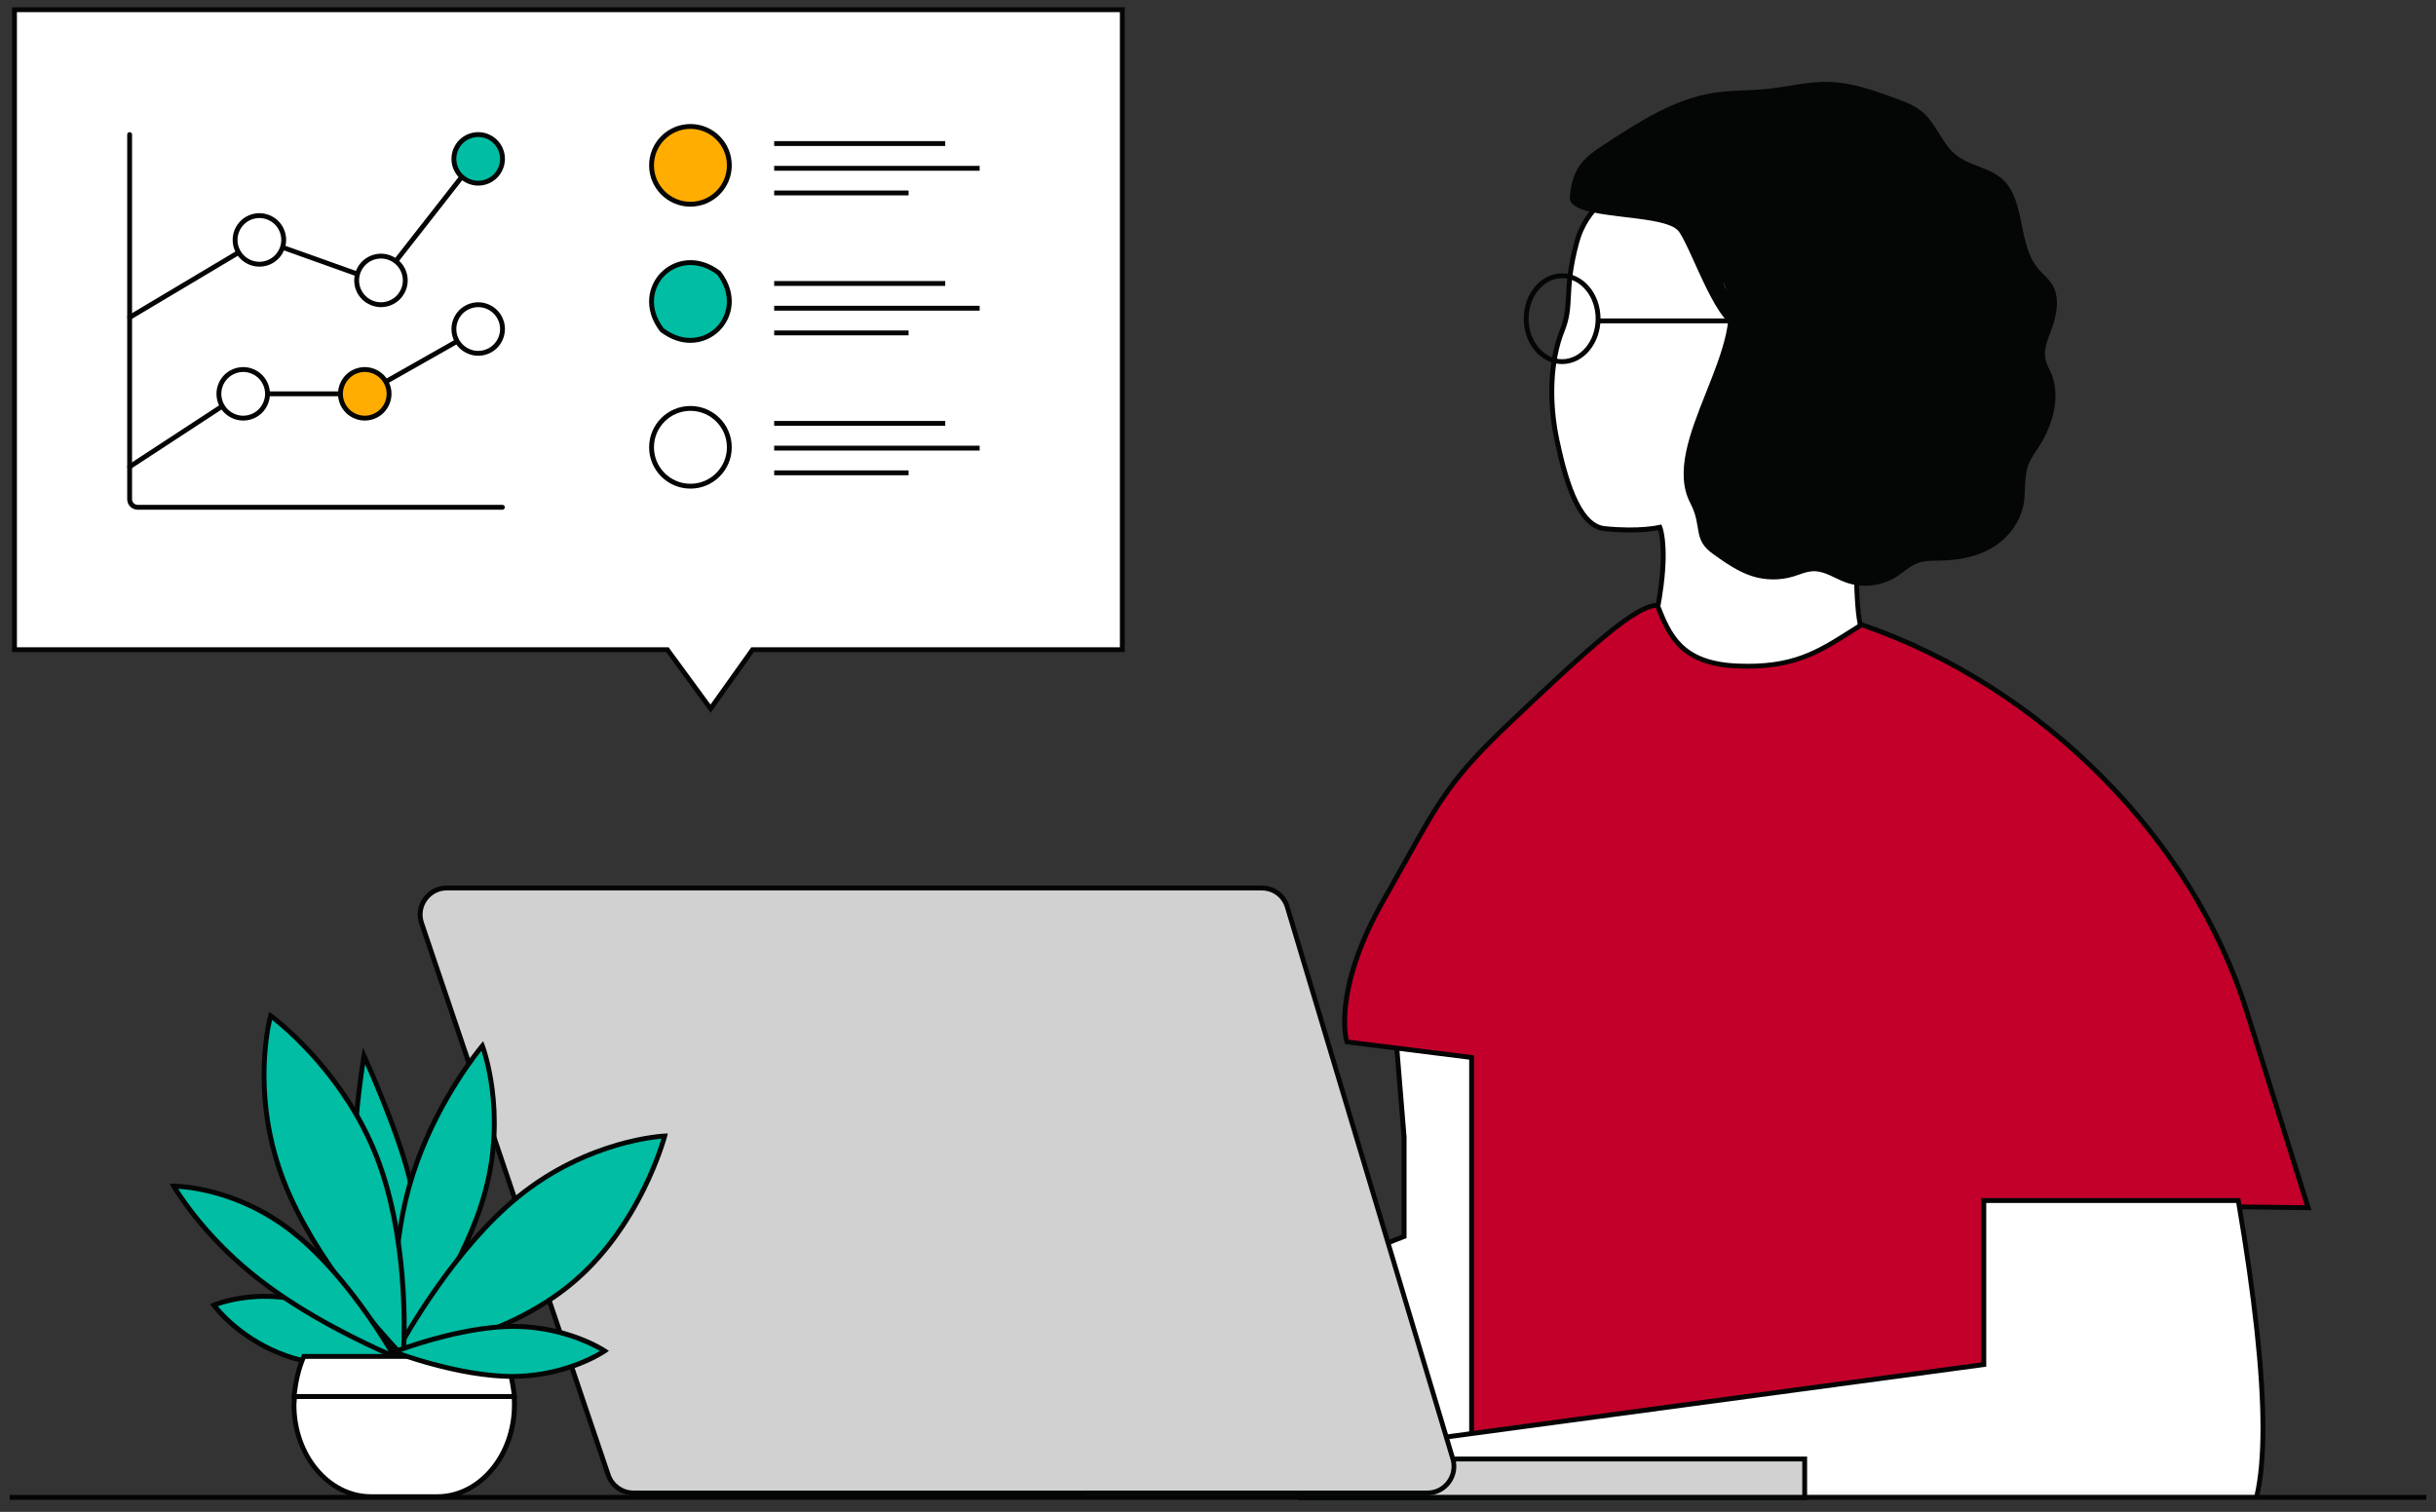 <?xml version="1.0" encoding="UTF-8"?>
<svg id="Layer_1" data-name="Layer 1" xmlns="http://www.w3.org/2000/svg" xmlns:xlink="http://www.w3.org/1999/xlink" viewBox="0 0 501 311">
  <rect x="0" y="0" width="501" height="311" fill="#333333" stroke="none"/>
  <defs>
    <style>
      .cls-1 {
        mask: url(#mask);
      }

      .cls-2 {
        fill: #040505;
      }

      .cls-3 {
        fill: #00bda3;
      }

      .cls-4 {
        fill: #fff;
      }

      .cls-5 {
        fill: #ffad00;
      }

      .cls-6 {
        fill: #d1d1d1;
      }

      .cls-7 {
        fill: #c20029;
        fill-rule: evenodd;
      }

      .cls-8 {
        mask: url(#mask-2);
      }

      .cls-9 {
        mask: url(#mask-1);
      }
    </style>
    <mask id="mask" x="216.93" y="239.86" width="261.89" height="81.01" maskUnits="userSpaceOnUse">
      <g id="mask0_19854_18982" data-name="mask0 19854 18982">
        <path class="cls-4" d="m478.83,239.86H216.93v67.96h261.89v-67.96Z"/>
      </g>
    </mask>
    <mask id="mask-1" x="25" y="26.01" width="80" height="80" maskUnits="userSpaceOnUse">
      <g id="mask1_19854_18982" data-name="mask1 19854 18982">
        <path class="cls-4" d="m105,26.01H25v80h80V26.01Z"/>
      </g>
    </mask>
    <mask id="mask-2" x="25" y="26.01" width="80" height="80" maskUnits="userSpaceOnUse">
      <g id="mask2_19854_18982" data-name="mask2 19854 18982">
        <path class="cls-4" d="m105,26.01H25v80h80V26.01Z"/>
      </g>
    </mask>
  </defs>
  <g>
    <path class="cls-4" d="m348.71,33.55c-2.6.44-5.18,1.03-7.64,1.79-8.01,2.48-14.72,6.81-16.79,14.51-2.71,10.05-.81,12.76-2.99,18.19-2.18,5.43-2.99,13.57-1.08,22.54,1.89,8.95,4.62,17.64,9.77,18.19,7.29.76,11.39-.26,11.39-.26,0,0,1.36,3.26.27,11.94-1.08,8.69-3.52,15.48-3.52,15.48l19.32,9.52,34.42-11.96s-7.61,6.51-9.5-6.24c-1.89-12.75,1.36-57,1.63-58.1.27-1.1-2.18-22.8-2.18-22.8l-10.58-10.86-22.54-1.89.02-.02Z"/>
    <path class="cls-2" d="m357.4,145.97l-19.91-9.81.15-.42c.02-.07,2.44-6.85,3.5-15.37.85-6.78.19-10.21-.11-11.3-1.27.24-5.11.8-11.11.18-5.69-.61-8.44-10.25-10.2-18.58-1.77-8.33-1.37-16.65,1.1-22.83,1.02-2.54,1.12-4.48,1.25-6.92.14-2.65.31-5.95,1.72-11.21,1.86-6.92,7.62-11.92,17.12-14.85,2.35-.73,4.94-1.33,7.71-1.8l1.58-.27-.38.37,21.63,1.82,10.83,11.12.02.17c.41,3.64,2.44,21.85,2.16,22.98-.33,1.59-3.48,45.37-1.62,57.91.61,4.13,1.87,6.58,3.73,7.27.19.07.37.12.56.15l7.05-2.45-2.01,1.72c-.11.09-2.42,2.04-4.94,1.75l-29.84,10.37Zm-18.67-10.32l18.74,9.23,28.19-9.8c-1.91-1.06-3.18-3.68-3.79-7.8-1.87-12.59,1.25-56.7,1.64-58.29.15-.94-1.2-13.88-2.17-22.46l-10.33-10.61-22.35-1.88c-2.67.46-5.18,1.05-7.44,1.75-9.15,2.83-14.69,7.59-16.45,14.16-1.39,5.15-1.56,8.39-1.69,11-.13,2.54-.24,4.55-1.32,7.24-2.37,5.91-2.76,14.23-1.06,22.25,1.56,7.38,4.22,17.25,9.33,17.79,7.1.74,11.18-.24,11.22-.25l.42-.1.17.4c.06.14,1.4,3.48.3,12.2-.92,7.42-2.86,13.54-3.4,15.16Z"/>
  </g>
  <path class="cls-2" d="m357.94,67.32c-4.53.87-9.82-15.62-12.61-19.64-2.8-4.03-22.91-2.09-22.47-7.15.18-2.09.62-4.21,1.66-5.94,1.27-2.12,3.31-3.49,5.29-4.78,7.02-4.62,14.28-9.34,22.38-10.67,3.79-.62,7.62-.46,11.43-.87,4.23-.44,8.44-1.56,12.68-1.42,4.51.14,8.86,1.68,13.14,3.22,2.21.8,4.49,1.61,6.28,3.27,2.55,2.37,3.75,6.17,6.4,8.4,2.94,2.48,7.15,2.62,9.93,5.33,4.48,4.37,2.99,12.99,6.93,17.94,1.03,1.29,2.39,2.28,3.2,3.75,1.49,2.65.81,6.1-.26,8.99-.76,2.03-1.72,4.19-1.2,6.32.23.94.71,1.75,1.1,2.62,2.12,4.94.3,10.93-2.6,15.37-.74,1.15-1.58,2.25-2.05,3.56-.94,2.5-.51,5.34-.97,8-.69,3.94-3.36,7.24-6.58,9.11-3.22,1.88-6.92,2.51-10.56,2.58-1.58.04-3.19-.04-4.67.53-1.56.58-2.85,1.82-4.26,2.74-3.2,2.05-7.22,2.49-10.72,1.15-2.14-.81-4.16-2.27-6.42-2.23-1.43.04-2.78.65-4.14,1.08-2.76.83-5.73.81-8.47-.05-2.9-.92-5.49-2.74-8.01-4.53-4.37-3.1-2.16-5.56-4.74-10.53-6.53-12.49,12.81-32.67,6.76-45.47"/>
  <path class="cls-2" d="m321.27,74.89c-4.35,0-7.89-4.18-7.89-9.33s3.54-9.33,7.89-9.33,7.9,4.18,7.9,9.33-3.54,9.33-7.9,9.33Zm0-17.66c-3.8,0-6.89,3.74-6.89,8.33s3.09,8.33,6.89,8.33,6.9-3.74,6.9-8.33-3.09-8.33-6.9-8.33Z"/>
  <path class="cls-2" d="m358.87,66.51h-30c-.28,0-.5-.22-.5-.5s.22-.5.5-.5h30c.28,0,.5.22.5.5s-.22.5-.5.5Z"/>
  <g>
    <path class="cls-4" d="m288.78,233.9v.02s0,.02,0,.02v20.4l-.32.12-.18-.47q.18.47.18.47h0s0,0,0,0h-.03s-.11.05-.11.05l-.44.17c-.38.15-.95.37-1.67.65-1.45.57-3.54,1.38-6.1,2.38-5.13,2-12.15,4.73-19.75,7.65-15.19,5.85-32.68,12.5-41.84,15.67-9.1,3.15-20.43,8.87-29.68,14.1-4.62,2.61-8.71,5.1-11.74,7.07-.63.41-1.21.8-1.75,1.17,1.75-.05,3.87-.22,6-.4h.01c2.18-.18,4.38-.36,6.19-.4.9-.02,1.72-.01,2.39.05.65.06,1.24.18,1.64.42.39.24.66.59.86.96.2.37.35.78.49,1.18.03.09.06.18.09.27.24.72.45,1.36.83,1.82.2.24.44.42.74.53.31.11.73.15,1.31.07,1.17-.18,2.89-.88,5.46-2.47,5.3-3.29,10.08-3.29,13.53-2.46,1.72.41,3.11,1.03,4.07,1.55.48.26.85.49,1.11.66.09.06.17.12.23.16l91.34-11.07h.04s.03,0,.03,0c20.52.43,35.6-19.06,29.99-38.7h0s-12.65-44.38-12.65-44.38l-42.44-3.84,2.17,26.57Z"/>
    <path class="cls-2" d="m195.33,308.43c-.33,0-.63-.05-.89-.14-.38-.13-.7-.36-.97-.68-.43-.53-.67-1.23-.92-1.97l-.09-.27c-.12-.35-.26-.76-.45-1.1-.2-.36-.42-.61-.69-.77-.28-.17-.75-.29-1.43-.35-.6-.06-1.36-.07-2.33-.05-1.76.04-3.95.22-6.07.39h-.1c-2.12.18-4.28.35-6.03.4l-1.71.05,1.41-.96c.53-.36,1.12-.76,1.75-1.17,3.22-2.11,7.4-4.62,11.76-7.09,6.53-3.69,19.07-10.44,29.76-14.14,9.45-3.27,27.96-10.32,41.82-15.66,7.6-2.93,14.62-5.66,19.75-7.65l7.89-3.08h0s.47-.18.47-.18v-20.06s-2.22-27.17-2.22-27.17l43.38,3.92,12.75,44.71c2.71,9.49.8,19.43-5.24,27.26-6.08,7.88-15.3,12.29-25.24,12.08l-91.54,11.09-.38-.26c-.25-.16-.61-.39-1.07-.64-.85-.46-2.22-1.09-3.95-1.5-3.05-.73-7.8-.91-13.15,2.4-2.42,1.5-4.27,2.33-5.65,2.54-.23.04-.45.05-.65.05Zm-6.96-6.34c.64,0,1.17.02,1.63.06.85.08,1.44.24,1.85.5.42.25.76.63,1.04,1.14.22.41.39.86.52,1.26l.09.27c.23.69.43,1.27.74,1.66.15.18.32.3.52.37.27.09.63.11,1.07.04,1.23-.18,3-.99,5.27-2.4,5.64-3.49,10.68-3.3,13.91-2.53,1.83.44,3.29,1.11,4.19,1.59.5.27.88.51,1.15.69l.08.06,91.26-11.05c9.68.22,18.58-4.06,24.46-11.69,5.84-7.58,7.69-17.2,5.07-26.38l-12.56-44.05-41.51-3.75,2.13,25.99v20.81s-8.99,3.51-8.99,3.51c-5.13,2-12.16,4.73-19.75,7.65-13.87,5.34-32.39,12.4-41.85,15.67-10.62,3.68-23.1,10.39-29.6,14.07-4.34,2.46-8.5,4.96-11.71,7.06-.08.05-.17.11-.25.16,1.32-.08,2.75-.19,4.16-.31l.18.49-.04-.5c2.13-.17,4.33-.35,6.13-.4.29,0,.56,0,.82,0Z"/>
  </g>
  <g>
    <path class="cls-7" d="m409.22,247.62l2.63,37.58-109.18,19.67v-87.34l-25.66-3.21s-3.2-10.27,7.55-29.12c10.74-18.84,11.85-23.09,25.66-36.22,17.08-16.25,26.2-24.36,30.67-24.47,2.5,6.3,5,12.04,16.5,12.5,12.5.5,17.5-3.5,25.5-8.5,35.17,12.04,67.61,42.48,79.19,79.49l12.64,40.44-65.49-.82Z"/>
    <path class="cls-2" d="m302.16,305.47v-87.5l-25.54-3.2-.1-.31c-.13-.43-3.14-10.7,7.59-29.51,1.74-3.05,3.22-5.71,4.55-8.1,6.97-12.5,9.57-17.18,21.2-28.24,18.15-17.26,26.46-24.5,31-24.61h.35s.13.32.13.32c2.39,6.03,4.66,11.73,16.06,12.18,11.23.46,16.23-2.72,23.14-7.11.67-.43,1.36-.87,2.08-1.31l.2-.13.23.08c37.1,12.7,68.31,44.03,79.5,79.81l12.85,41.1-65.63-.82,2.62,37.48-.44.08-109.77,19.78Zm-24.76-91.6l25.76,3.22v87.18l108.15-19.49-2.64-37.67,65.34.82-12.44-39.79c-11.08-35.42-41.93-66.43-78.65-79.09-.64.4-1.26.79-1.87,1.18-6.8,4.32-12.17,7.72-23.72,7.27-11.82-.47-14.44-6.52-16.81-12.48-4.3.48-12.86,8.01-29.99,24.31-11.51,10.95-14.1,15.59-21.01,28-1.33,2.39-2.82,5.05-4.56,8.11-9.5,16.67-7.98,26.59-7.58,28.42Z"/>
  </g>
  <g class="cls-1">
    <g>
      <path class="cls-4" d="m408,246.95v33.74l-112.68,15.19c-15.47-3.29-30.71-3.27-45.7.07-22.49,5.01-31.42,10.84-25.41,15.78,4.01,3.29,24.07,4.61,60.2,3.89,110.51,6.3,169.15,6.3,175.93,0,6.76-6.3,6.76-29.2,0-68.67h-52.34Z"/>
      <path class="cls-2" d="m411.2,320.87c-29.22,0-71.36-1.58-126.82-4.75-36.52.73-56.32-.58-60.49-4-1.63-1.34-2.27-2.78-1.92-4.29,1.3-5.44,15.69-9.73,27.53-12.37,14.97-3.34,30.39-3.37,45.83-.09l112.16-15.12v-33.8h53.26l.07.42c6.85,40.02,6.8,62.63-.15,69.12-3.5,3.25-19.86,4.88-49.48,4.88Zm-126.8-5.74c109.89,6.27,168.96,6.31,175.6.13,6.57-6.13,6.55-28.94-.08-67.81h-51.42v33.68l-.43.06-112.77,15.2-.08-.02c-15.33-3.27-30.64-3.24-45.49.07-16.11,3.59-25.87,7.83-26.78,11.62-.27,1.12.25,2.19,1.58,3.28,3.92,3.22,24.06,4.49,59.87,3.78Z"/>
    </g>
  </g>
  <g>
    <path class="cls-6" d="m371.16,308.08v-7.95h-103.53v7.95h103.53Z"/>
    <path class="cls-2" d="m371.66,308.58h-104.53v-8.96h104.53v8.96Zm-103.53-1h102.53v-6.96h-102.53v6.96Z"/>
  </g>
  <g>
    <path class="cls-6" d="m264.75,186.57h0c-.69-2.32-2.81-3.91-5.23-3.91H91.9c-3.75,0-6.39,3.69-5.19,7.23h0l38.38,113.49h0c.75,2.24,2.85,3.73,5.19,3.73h163.29c3.66,0,6.29-3.54,5.23-7.04h0s-34.04-113.49-34.04-113.49Z"/>
    <path class="cls-2" d="m293.56,307.6h-163.29c-2.57,0-4.85-1.63-5.67-4.07l-38.38-113.49c-.62-1.84-.33-3.8.81-5.39,1.14-1.59,2.91-2.5,4.86-2.5h167.62c2.65,0,4.95,1.71,5.71,4.27l-.48.14.48-.14,34.04,113.49c.55,1.82.21,3.75-.92,5.28-1.14,1.53-2.88,2.41-4.79,2.41Zm-201.66-124.44c-1.62,0-3.1.76-4.05,2.08-.95,1.32-1.19,2.95-.67,4.49l38.38,113.49c.68,2.03,2.58,3.39,4.72,3.39h163.29c1.59,0,3.04-.73,3.98-2.01.95-1.27,1.23-2.88.77-4.39l-34.04-113.49c-.63-2.12-2.54-3.55-4.75-3.55H91.9Z"/>
  </g>
  <rect class="cls-2" x="2" y="307.51" width="497" height="1"/>
  <g>
    <path class="cls-3" d="m63.29,267.9c-10.79-3.11-19.31.58-19.31.58,0,0,5.61,7.71,16.51,10.94,10.9,3.11,24.71.92,24.71.92,0,0-11.01-9.32-21.9-12.43Z"/>
    <path class="cls-2" d="m74.37,281.57c-4.38,0-9.47-.38-14.02-1.68-10.94-3.24-16.54-10.8-16.78-11.12l-.37-.5.57-.25c.35-.15,8.81-3.72,19.65-.6,10.88,3.1,21.98,12.44,22.09,12.53l.83.71-1.08.17c-.08.01-4.82.74-10.9.74Zm-29.57-12.87c1.48,1.77,6.86,7.58,15.83,10.23,8.87,2.53,19.84,1.49,23.35,1.06-2.83-2.24-11.92-9.07-20.83-11.61h0c-8.85-2.55-16.22-.42-18.36.32Z"/>
  </g>
  <g>
    <path class="cls-3" d="m73.39,246.66c1.72,10.04,8.6,15.87,8.6,15.87,0,0,4.54-7.34,2.82-17.38-1.72-10.04-9.95-27.96-9.95-27.96,0,0-3.32,19.43-1.47,29.47Z"/>
    <path class="cls-2" d="m82.1,263.29l-.44-.38c-.29-.24-7.03-6.06-8.76-16.16-1.84-10.01,1.34-28.85,1.47-29.64l.27-1.59.68,1.47c.08.18,8.27,18.1,9.98,28.08,1.73,10.11-2.7,17.42-2.89,17.73l-.31.49Zm-7.01-44.36c-.74,4.9-2.71,19.5-1.21,27.64h0c1.41,8.27,6.43,13.67,7.97,15.16.96-1.85,3.87-8.29,2.46-16.5-1.4-8.16-7.21-21.76-9.22-26.3Z"/>
  </g>
  <g>
    <path class="cls-3" d="m99.73,245.29c4.68-16.86-.53-30.16-.53-30.16,0,0-10.42,12.22-15.09,29.08-4.68,16.86-2.55,34.81-2.55,34.81,0,0,13.61-16.86,18.18-33.73Z"/>
    <path class="cls-2" d="m81.2,280.26l-.14-1.18c-.02-.18-2.08-18.24,2.57-35,4.65-16.78,15.09-29.15,15.2-29.27l.54-.64.3.78c.05.13,5.21,13.65.55,30.48-4.55,16.77-18.13,33.74-18.27,33.91l-.75.92Zm17.82-64.11c-2.22,2.81-10.46,13.88-14.43,28.2-3.9,14.05-3.02,29.03-2.66,33.37,2.93-3.84,13.45-18.29,17.32-32.56h0c3.92-14.13.78-25.86-.23-29.01Z"/>
  </g>
  <g>
    <path class="cls-3" d="m117.13,264.38c14.71-11.89,19.58-30.7,19.58-30.7,0,0-15.49.55-30.2,12.54-14.71,12-25.44,32.79-25.44,32.79,0,0,21.35-2.64,36.06-14.64Z"/>
    <path class="cls-2" d="m80.19,279.63l.43-.84c.11-.21,10.95-21.03,25.57-32.95,14.67-11.96,30.34-12.65,30.5-12.66l.67-.02-.17.65c-.05.19-5.08,19.12-19.75,30.97-14.66,11.95-36.1,14.72-36.32,14.74l-.94.12Zm55.84-45.4c-3.16.28-16.55,2.06-29.21,12.38-12.77,10.41-22.64,27.71-24.85,31.77,4.33-.69,22.18-4.06,34.84-14.38h0c12.85-10.38,18.18-26.31,19.22-29.77Z"/>
  </g>
  <g>
    <path class="cls-3" d="m77.49,238.01c-7.21-18.53-21.83-29.06-21.83-29.06,0,0-4.48,15.57,2.73,34.1,7.21,18.53,24.56,35.97,24.56,35.97,0,0,1.75-22.48-5.46-41.01Z"/>
    <path class="cls-2" d="m83.36,280.14l-.77-.77c-.17-.17-17.51-17.72-24.67-36.14-7.18-18.48-2.79-34.26-2.74-34.42l.2-.68.58.41c.15.11,14.83,10.83,22.01,29.28h0c7.16,18.43,5.51,41.01,5.49,41.23l-.08,1.09Zm-27.4-70.34c-.75,3.26-3.3,17.14,2.89,33.06,6.21,15.98,20.2,31.32,23.66,34.98.23-4.78.67-23.8-5.49-39.66h0c-6.25-16.06-18.26-26.18-21.07-28.38Z"/>
  </g>
  <g>
    <path class="cls-3" d="m59.88,253.17c-11.92-9.3-24.15-9.19-24.15-9.19,0,0,5.59,9.95,17.61,19.25,11.92,9.3,27.73,15.79,27.73,15.79,0,0-9.17-16.54-21.19-25.84Z"/>
    <path class="cls-2" d="m82.2,280.02l-1.32-.54c-.16-.07-16.02-6.62-27.85-15.86-11.96-9.25-17.68-19.3-17.74-19.4l-.41-.74h.85c.1,0,12.54-.01,24.46,9.29,11.96,9.25,21.23,25.83,21.32,26l.69,1.25Zm-45.56-35.5c1.58,2.52,7.13,10.68,17.01,18.32,9.69,7.56,22.12,13.32,26.23,15.13-2.43-4.07-10.45-16.77-20.31-24.39h0c-9.79-7.64-19.9-8.86-22.93-9.05Z"/>
  </g>
  <g>
    <path class="cls-4" d="m89.94,307.87c8.68,0,15.86-8.43,15.86-18.88,0-.61,0-1.12-.11-1.73h-45.13c0,.61-.11,1.12-.11,1.73,0,10.56,7.18,18.88,15.86,18.88h13.61Z"/>
    <path class="cls-2" d="m89.94,308.37h-13.61c-9.02,0-16.36-8.7-16.36-19.38,0-.32.03-.62.06-.91.03-.26.05-.53.05-.82v-.5h46.05l.07.41c.11.65.11,1.19.11,1.81,0,10.69-7.34,19.38-16.36,19.38Zm-28.89-20.61c0,.14-.02.28-.04.41-.03.26-.05.53-.05.82,0,10.14,6.89,18.38,15.36,18.38h13.61c8.47,0,15.36-8.25,15.36-18.38,0-.45,0-.83-.04-1.23h-44.21Z"/>
  </g>
  <g>
    <path class="cls-4" d="m60.46,287.26h45.34c-.32-2.92-.96-5.83-2.02-8.24h-41.3c-1.06,2.41-1.7,5.2-2.02,8.24Z"/>
    <path class="cls-2" d="m106.36,287.76h-46.45l.06-.55c.34-3.24,1.03-6.07,2.06-8.39l.13-.3h41.95l.13.3c1,2.25,1.71,5.16,2.06,8.39l.06.55Zm-45.34-1h44.22c-.34-2.77-.96-5.26-1.79-7.24h-40.64c-.86,2.04-1.46,4.47-1.79,7.24Z"/>
  </g>
  <g>
    <path class="cls-3" d="m105.55,283.14c11.37-.1,18.8-5.25,18.8-5.25,0,0-7.54-5.05-18.91-5.05-11.37.1-24.37,5.25-24.37,5.25,0,0,13.01,5.05,24.48,5.05Z"/>
    <path class="cls-2" d="m105.55,283.64h0c-11.44,0-24.53-5.04-24.66-5.09l-1.19-.46,1.19-.47c.13-.05,13.22-5.19,24.55-5.29,11.39,0,18.88,4.93,19.19,5.14l.61.41-.6.42c-.31.21-7.69,5.24-19.08,5.34h0Zm-23.04-5.56c3.54,1.24,13.84,4.56,23.03,4.56,9.17-.08,15.79-3.53,17.85-4.74-2.08-1.19-8.79-4.56-17.95-4.56-9.1.08-19.39,3.48-22.92,4.75Z"/>
  </g>
  <g>
    <path class="cls-4" d="m137.4,133.84l-.15-.2H2.98V2h227.84v131.64h-76.04l-.15.21-8.49,11.92-8.74-11.92Z"/>
    <path class="cls-2" d="m146.14,146.62l-9.14-12.48H2.48V1.5h228.84v132.64h-76.28s-8.89,12.48-8.89,12.48Zm-8.34-13.07l8.33,11.37,8.39-11.78h75.8V2.5H3.48v130.64h134.03l.3.41h0Z"/>
  </g>
  <rect class="cls-2" x="159.22" y="29.03" width="35.18" height="1"/>
  <rect class="cls-2" x="159.22" y="34.12" width="42.26" height="1"/>
  <rect class="cls-2" x="159.22" y="39.19" width="27.64" height="1"/>
  <g>
    <path class="cls-5" d="m142,42.01c4.42,0,8-3.58,8-8s-3.58-8-8-8-8,3.58-8,8,3.58,8,8,8Z"/>
    <path class="cls-2" d="m142,42.51c-4.69,0-8.5-3.81-8.5-8.5s3.81-8.5,8.5-8.5,8.5,3.81,8.5,8.5-3.81,8.5-8.5,8.5Zm0-16c-4.14,0-7.5,3.36-7.5,7.5s3.36,7.5,7.5,7.5,7.5-3.36,7.5-7.5-3.36-7.5-7.5-7.5Z"/>
  </g>
  <rect class="cls-2" x="159.22" y="57.81" width="35.18" height="1"/>
  <rect class="cls-2" x="159.22" y="62.9" width="42.26" height="1"/>
  <rect class="cls-2" x="159.22" y="67.98" width="27.64" height="1"/>
  <g>
    <path class="cls-3" d="m136.14,67.87c8.56,6.52,18.24-3.16,11.72-11.72-8.56-6.52-18.24,3.16-11.72,11.72Z"/>
    <path class="cls-2" d="m141.98,70.52c-1.94,0-4.06-.66-6.15-2.25l-.09-.09c-3.56-4.68-2.44-9.48.25-12.17,2.69-2.69,7.5-3.81,12.17-.25l.09.09c3.56,4.68,2.44,9.48-.25,12.17-1.49,1.49-3.62,2.5-6.03,2.5Zm-5.49-3c4.18,3.15,8.43,2.17,10.81-.2,2.37-2.37,3.35-6.63.2-10.81-4.18-3.15-8.43-2.17-10.81.2-2.37,2.37-3.35,6.63-.2,10.81Z"/>
  </g>
  <rect class="cls-2" x="159.22" y="86.59" width="35.18" height="1"/>
  <rect class="cls-2" x="159.22" y="91.68" width="42.26" height="1"/>
  <rect class="cls-2" x="159.22" y="96.76" width="27.64" height="1"/>
  <g>
    <path class="cls-4" d="m142,100.01c4.42,0,8-3.58,8-8s-3.58-8-8-8-8,3.58-8,8,3.58,8,8,8Z"/>
    <path class="cls-2" d="m142,100.51c-4.69,0-8.5-3.81-8.5-8.5s3.81-8.5,8.5-8.5,8.5,3.81,8.5,8.5-3.81,8.5-8.5,8.5Zm0-16c-4.14,0-7.5,3.36-7.5,7.5s3.36,7.5,7.5,7.5,7.5-3.36,7.5-7.5-3.36-7.5-7.5-7.5Z"/>
  </g>
  <g class="cls-9">
    <g class="cls-8">
      <g>
        <path class="cls-2" d="m103.33,104.85H28.33c-.56,0-1.11-.22-1.53-.62-.42-.42-.64-.96-.64-1.55V27.68c0-.28.22-.5.5-.5s.5.22.5.5v75c0,.32.12.61.34.83.23.21.52.34.83.34h75c.28,0,.5.22.5.5s-.22.5-.5.5Z"/>
        <path class="cls-2" d="m81.4,54.23c-.11,0-.22-.04-.31-.11-.22-.17-.26-.48-.09-.7l13.58-17.35c.17-.22.49-.25.7-.08.22.17.26.48.09.7l-13.58,17.35c-.1.13-.25.19-.39.19Z"/>
        <path class="cls-2" d="m73.52,56.88c-.06,0-.11,0-.17-.03l-15.4-5.5c-.26-.09-.4-.38-.3-.64.09-.26.38-.4.64-.3l15.4,5.5c.26.09.4.38.3.64-.07.21-.27.33-.47.33Z"/>
        <path class="cls-2" d="m26.68,65.78c-.17,0-.34-.09-.43-.24-.14-.24-.06-.54.17-.69l22.4-13.35c.24-.14.54-.06.69.17.14.24.06.54-.17.69l-22.4,13.35c-.08.05-.17.07-.26.07Z"/>
        <path class="cls-2" d="m79.35,79.01c-.17,0-.34-.09-.44-.25-.14-.24-.05-.54.19-.68l14.68-8.32c.24-.14.55-.05.68.19.14.24.05.54-.19.68l-14.68,8.32c-.08.04-.16.06-.25.06Z"/>
        <path class="cls-2" d="m70.02,81.51h-15c-.28,0-.5-.22-.5-.5s.22-.5.5-.5h15c.28,0,.5.22.5.5s-.22.5-.5.5Z"/>
        <path class="cls-2" d="m26.68,96.51c-.16,0-.32-.08-.42-.23-.15-.23-.09-.54.14-.69l19.03-12.45c.23-.15.54-.09.69.14.15.23.09.54-.14.69l-19.03,12.45c-.08.06-.18.08-.27.08Z"/>
        <g>
          <path class="cls-4" d="m45.02,81.01c0,1.33.53,2.6,1.47,3.53.93.93,2.22,1.47,3.53,1.47s2.6-.53,3.53-1.47c.93-.93,1.47-2.22,1.47-3.53s-.53-2.6-1.47-3.53c-.93-.93-2.22-1.47-3.53-1.47s-2.6.53-3.53,1.47c-.93.93-1.47,2.22-1.47,3.53Z"/>
          <path class="cls-2" d="m50.02,86.51c-1.45,0-2.86-.59-3.89-1.61-1.04-1.04-1.61-2.42-1.61-3.89s.59-2.86,1.61-3.89c1.02-1.03,2.44-1.61,3.89-1.61s2.86.59,3.89,1.61c1.03,1.03,1.61,2.44,1.61,3.89s-.59,2.86-1.61,3.89c-1.02,1.03-2.44,1.61-3.89,1.61Zm0-10c-1.18,0-2.34.48-3.18,1.32s-1.32,2-1.32,3.18.47,2.33,1.32,3.18,2,1.32,3.18,1.32,2.34-.48,3.18-1.32,1.32-2,1.32-3.18-.48-2.34-1.32-3.18-2-1.32-3.18-1.32Z"/>
        </g>
        <g>
          <path class="cls-4" d="m48.35,49.35c0,1.33.53,2.6,1.47,3.53.93.93,2.22,1.47,3.53,1.47s2.6-.53,3.53-1.47c.93-.93,1.47-2.22,1.47-3.53s-.53-2.6-1.47-3.53-2.22-1.47-3.53-1.47-2.6.53-3.53,1.47-1.47,2.22-1.47,3.53Z"/>
          <path class="cls-2" d="m53.35,54.85c-1.45,0-2.86-.59-3.89-1.61-1.04-1.04-1.61-2.42-1.61-3.89s.59-2.86,1.61-3.89c1.02-1.03,2.44-1.61,3.89-1.61s2.86.59,3.89,1.61c1.03,1.03,1.61,2.44,1.61,3.89s-.59,2.86-1.61,3.89c-1.02,1.03-2.44,1.61-3.89,1.61Zm0-10c-1.18,0-2.34.48-3.18,1.32s-1.32,2-1.32,3.18.47,2.33,1.32,3.18,2,1.32,3.18,1.32,2.34-.48,3.18-1.32,1.32-2,1.32-3.18-.48-2.34-1.32-3.18-2-1.32-3.18-1.32Z"/>
        </g>
        <g>
          <path class="cls-4" d="m73.35,57.68c0,1.33.53,2.6,1.47,3.53.93.93,2.22,1.47,3.53,1.47s2.6-.53,3.53-1.47c.93-.93,1.47-2.22,1.47-3.53s-.53-2.6-1.47-3.53c-.93-.93-2.22-1.47-3.53-1.47s-2.6.53-3.53,1.47c-.93.93-1.47,2.22-1.47,3.53Z"/>
          <path class="cls-2" d="m78.35,63.18c-1.44,0-2.86-.59-3.89-1.61-1.04-1.04-1.61-2.42-1.61-3.89s.59-2.86,1.61-3.89c1.03-1.02,2.44-1.61,3.89-1.61s2.86.59,3.89,1.61c1.03,1.03,1.61,2.44,1.61,3.89s-.59,2.86-1.61,3.89c-1.03,1.03-2.44,1.61-3.89,1.61Zm0-10c-1.18,0-2.34.48-3.18,1.32s-1.32,2-1.32,3.18.47,2.33,1.32,3.18c.84.84,2,1.32,3.18,1.32s2.34-.48,3.18-1.32c.84-.84,1.32-2,1.32-3.18s-.48-2.34-1.32-3.18-2-1.32-3.18-1.32Z"/>
        </g>
        <g>
          <path class="cls-3" d="m93.35,32.68c0,1.33.53,2.6,1.47,3.53.93.93,2.22,1.47,3.53,1.47s2.6-.53,3.53-1.47c.93-.93,1.47-2.22,1.47-3.53s-.53-2.6-1.47-3.53c-.93-.93-2.22-1.47-3.53-1.47s-2.6.53-3.53,1.47c-.93.93-1.47,2.22-1.47,3.53Z"/>
          <path class="cls-2" d="m98.35,38.18c-1.44,0-2.86-.59-3.89-1.61-1.04-1.04-1.61-2.42-1.61-3.89s.59-2.86,1.61-3.89c1.03-1.02,2.44-1.61,3.89-1.61s2.86.59,3.89,1.61c1.03,1.03,1.61,2.44,1.61,3.89s-.59,2.86-1.61,3.89c-1.03,1.03-2.44,1.61-3.89,1.61Zm0-10c-1.18,0-2.34.48-3.18,1.32s-1.32,2-1.32,3.18.47,2.33,1.32,3.18c.84.84,2,1.32,3.18,1.32s2.34-.48,3.18-1.32c.84-.84,1.32-2,1.32-3.18s-.48-2.34-1.32-3.18c-.84-.84-2-1.32-3.18-1.32Z"/>
        </g>
        <g>
          <path class="cls-4" d="m93.35,67.68c0,1.33.53,2.6,1.47,3.53.93.93,2.22,1.47,3.53,1.47s2.6-.53,3.53-1.47c.93-.93,1.47-2.22,1.47-3.53s-.53-2.6-1.47-3.53c-.93-.93-2.22-1.47-3.53-1.47s-2.6.53-3.53,1.47c-.93.93-1.47,2.22-1.47,3.53Z"/>
          <path class="cls-2" d="m98.35,73.18c-1.44,0-2.86-.59-3.89-1.61-1.04-1.04-1.61-2.42-1.61-3.89s.59-2.86,1.61-3.89c1.03-1.02,2.44-1.61,3.89-1.61s2.86.59,3.89,1.61c1.03,1.03,1.61,2.44,1.61,3.89s-.59,2.86-1.61,3.89c-1.03,1.03-2.44,1.61-3.89,1.61Zm0-10c-1.18,0-2.34.48-3.18,1.32s-1.32,2-1.32,3.18.47,2.33,1.32,3.18c.84.84,2,1.32,3.18,1.32s2.34-.48,3.18-1.32c.84-.84,1.32-2,1.32-3.18s-.48-2.34-1.32-3.18c-.84-.84-2-1.32-3.18-1.32Z"/>
        </g>
        <g>
          <path class="cls-5" d="m70.02,81.01c0,1.33.53,2.6,1.47,3.53.93.93,2.22,1.47,3.53,1.47s2.6-.53,3.53-1.47c.93-.93,1.47-2.22,1.47-3.53s-.53-2.6-1.47-3.53-2.22-1.47-3.53-1.47-2.6.53-3.53,1.47c-.93.93-1.47,2.22-1.47,3.53Z"/>
          <path class="cls-2" d="m75.02,86.51c-1.45,0-2.86-.59-3.89-1.61-1.04-1.04-1.61-2.42-1.61-3.89s.59-2.86,1.61-3.89c1.02-1.03,2.44-1.61,3.89-1.61s2.86.59,3.89,1.61c1.03,1.03,1.61,2.44,1.61,3.89s-.59,2.86-1.61,3.89c-1.02,1.03-2.44,1.61-3.89,1.61Zm0-10c-1.18,0-2.34.48-3.18,1.32s-1.32,2-1.32,3.18.47,2.33,1.32,3.18,2,1.32,3.18,1.32,2.34-.48,3.18-1.32,1.32-2,1.32-3.18-.48-2.34-1.32-3.18-2-1.32-3.18-1.32Z"/>
        </g>
      </g>
    </g>
  </g>
</svg>